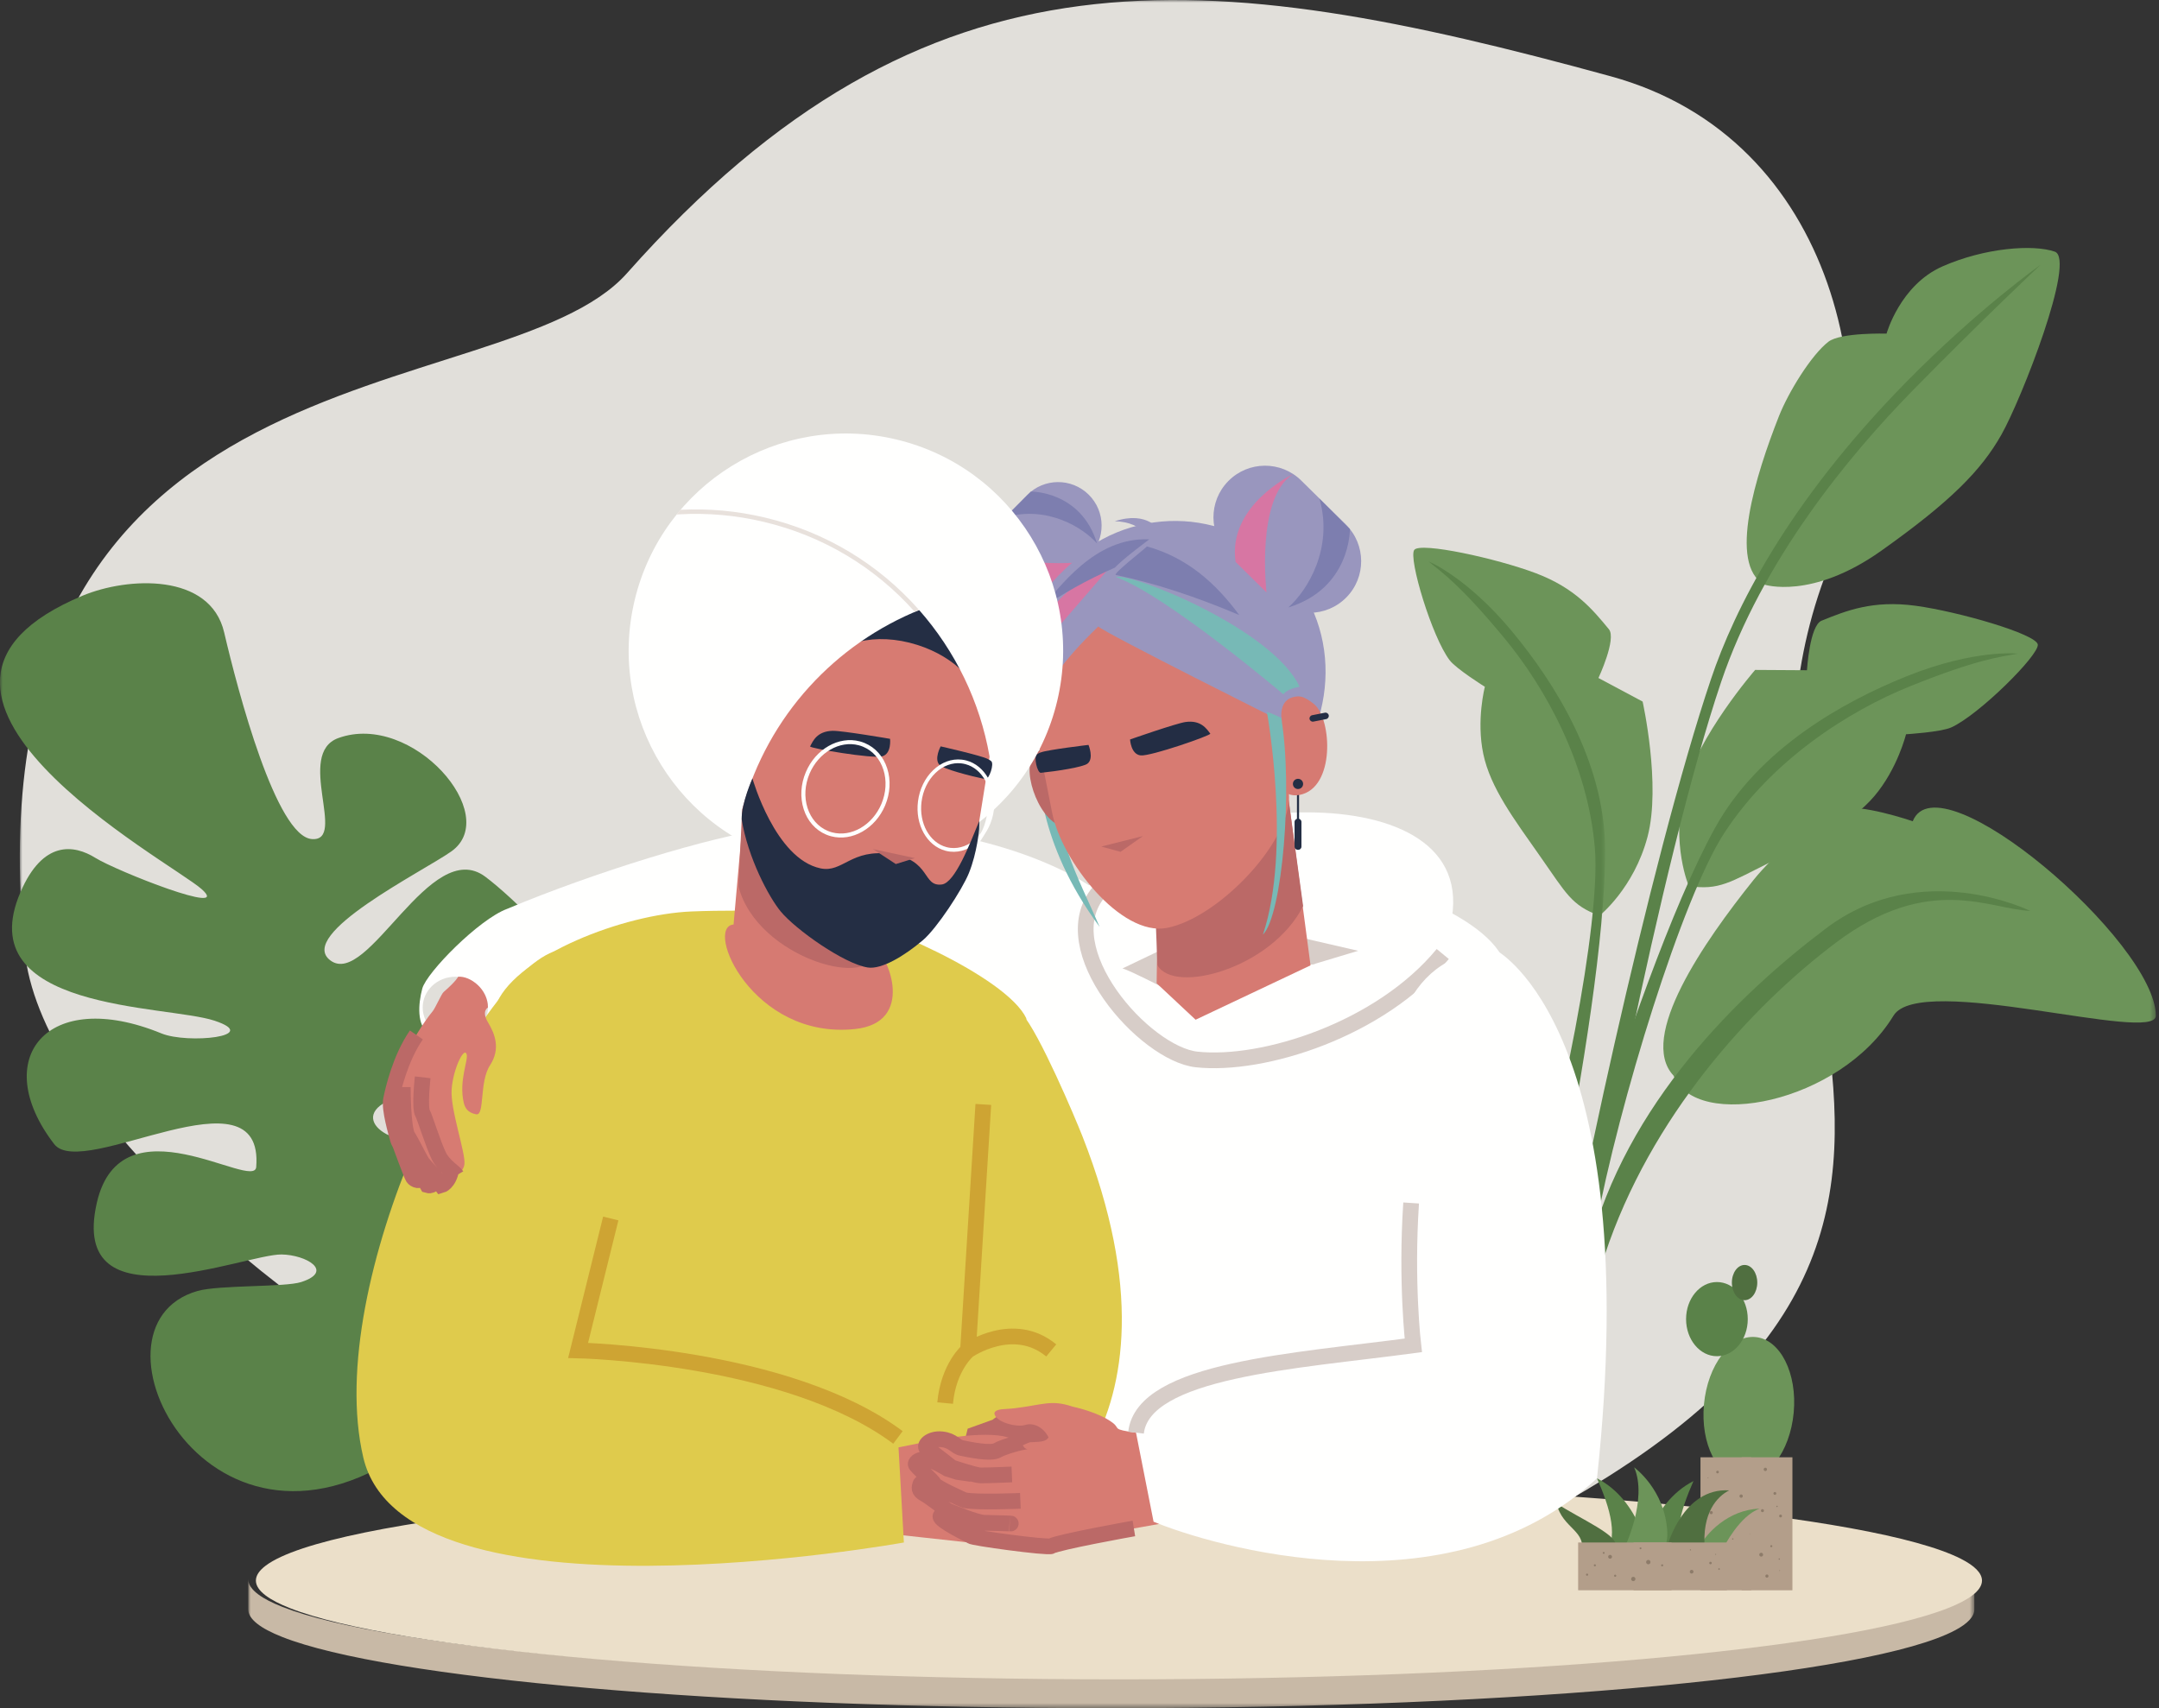 <?xml version="1.0" encoding="UTF-8"?> <svg xmlns="http://www.w3.org/2000/svg" xmlns:xlink="http://www.w3.org/1999/xlink" width="412px" height="326px" viewBox="0 0 412 326" version="1.1"><rect x="0" y="0" width="412" height="326" fill="#333333" stroke="none"/><title>Help friend </title><defs><polygon id="path-1" points="-2.89459368e-15 0 407.619 0 407.619 311.228 -2.89459368e-15 311.228"></polygon><polygon id="path-3" points="0 0 306.305 0 306.305 196.531 0 196.531"></polygon><polygon id="path-5" points="-2.31567495e-14 4.63134989e-14 329.388 4.63134989e-14 329.388 226.468 -2.31567495e-14 226.468"></polygon></defs><g id="Page-1" stroke="none" stroke-width="1" fill="none" fill-rule="evenodd"><g id="Help-friend-" transform="translate(-0, 0)"><g id="Group-4" transform="translate(3.779, 0)"><mask id="mask-2" fill="white"><use xlink:href="#path-1"></use></mask><g id="Clip-2"></g><path d="M344.402,110.168 C315.99,187.342 406.774,243.869 257.961,304.215 C173.764,338.36 6.671,239.791 0.914,181.345 C-10.715,63.294 92.042,79.005 115.883,52.126 C173.305,-12.614 226.416,-6.592 303.587,14.559 C346.796,26.402 356.97,76.026 344.402,110.168" id="Fill-1" fill="#E1DFDA" mask="url(#mask-2)"></path><path d="M315.58,205.28 C319.821,215.904 347.327,210.633 357.557,193.838 C362.626,185.517 407.646,199.292 407.619,193.838 C407.552,179.824 366.222,144.28 361.227,156.734 C361.227,156.734 350.865,153.18 347.399,154.465 C342.569,156.256 334.69,163.153 330.845,167.945 C321.42,179.689 308.728,198.008 315.58,205.28" id="Fill-3" fill="#6C9459" mask="url(#mask-2)"></path></g><path d="M303.162,238.611 C310.296,210.655 331.764,189.75 348.518,177.138 C366.593,163.528 387.424,173.848 387.424,173.848 C379.707,173.559 368.094,166.532 350.316,179.929 C334.009,192.225 314.976,213.15 306.242,239.506 C298.641,262.445 296.117,266.217 303.162,238.611" id="Fill-5" fill="#5A8249"></path><path d="M305.224,174.766 C299.885,172.779 298.952,170.629 293.925,163.464 C288.9,156.298 284.429,150.38 283.058,143.906 C281.692,137.428 283.356,131.075 283.356,131.075 C283.356,131.075 277.925,127.684 276.644,126.017 C273.271,121.634 268.715,106.508 269.884,104.95 C271.053,103.396 285.598,106.57 293.082,109.399 C300.563,112.231 303.906,116.312 307.02,120.084 C308.536,121.918 305.032,129.395 305.032,129.395 L313.461,133.896 C313.461,133.896 317.001,149.806 314.406,159.672 C311.811,169.535 305.224,174.766 305.224,174.766" id="Fill-6" fill="#6C9459"></path><g id="Group-10" transform="translate(0, 107.11)"><mask id="mask-4" fill="white"><use xlink:href="#path-3"></use></mask><g id="Clip-8"></g><path d="M297.924,119.044 C301.81,98.889 306.417,71.395 306.303,54.882 C306.187,38.16 296.593,23.108 288.564,13.426 C279.903,2.979 272.542,0 272.542,0 C275.202,2.156 278.579,4.418 287.095,14.699 C294.907,24.134 303.063,38.813 304.358,54.895 C305.482,68.893 297.791,107.647 290.452,130.348 C288.006,137.915 293.717,140.855 297.924,119.044" id="Fill-7" fill="#5A8249" mask="url(#mask-4)"></path><path d="M15.786,6.567 C24.35,2.993 40.114,2.165 42.779,13.596 C45.444,25.028 52.732,52.543 59.527,53.03 C66.323,53.516 56.301,36.728 64.582,33.742 C78.674,28.661 95.893,48.46 86.121,55.39 C80.801,59.162 56.443,71.246 63.045,76.186 C70.226,81.56 82.104,52.327 92.624,60.223 C103.144,68.118 135.661,102.319 102.797,100.585 C69.934,98.854 67.96,106.185 73.688,109.309 C79.416,112.436 98.188,101.378 102.955,107.439 C107.721,113.499 97.331,123.046 89.381,120.948 C81.432,118.852 77.199,116.685 77.199,116.685 L107.245,133.821 L142.522,182.762 C142.522,182.762 73.069,202.802 79.275,194.529 C85.48,186.257 99.345,153.591 79.163,168.66 C40.145,197.796 14.105,145.977 37.707,139.272 C41.813,138.105 54.359,138.581 57.485,137.569 C63.855,135.508 58.39,132.373 53.733,132.308 C46.789,132.21 13.051,146.332 18.47,122.48 C23.074,102.217 48.52,120.268 48.893,115.622 C50.472,95.957 15.761,118.29 10.342,111.244 C-2.184,94.96 8.987,81.176 30.815,90.123 C35.785,92.16 50.101,90.718 40.915,87.683 C31.728,84.648 -5.914,85.895 3.916,63.138 C8.205,53.209 14.124,54.083 18.199,56.614 C22.275,59.145 44.424,67.891 38.491,62.591 C32.558,57.29 -28.026,24.853 15.786,6.567" id="Fill-9" fill="#5A8249" mask="url(#mask-4)"></path></g><path d="M322.273,169.113 C328.112,169.937 330.021,168.44 338.13,164.399 C346.237,160.357 353.225,157.175 357.666,151.959 C362.106,146.738 363.723,140.135 363.723,140.135 C363.723,140.135 370.339,139.728 372.325,138.843 C377.558,136.517 389.164,124.998 388.869,123.004 C388.571,121.014 373.767,116.727 365.563,115.611 C357.358,114.499 352.3,116.564 347.607,118.461 C345.324,119.383 344.823,127.915 344.823,127.915 L334.934,127.855 C334.934,127.855 323.865,140.588 321.362,150.847 C318.859,161.103 322.273,169.113 322.273,169.113" id="Fill-11" fill="#6C9459"></path><path d="M336.669,111.567 C336.669,111.567 345.678,114.564 358.983,105.124 C372.29,95.684 378.098,89.736 381.929,82.954 C385.762,76.172 396.228,49.459 392.109,48.026 C387.991,46.594 378.741,47.285 370.661,50.852 C362.583,54.42 360.01,63.673 360.01,63.673 C360.01,63.673 351.253,63.417 348.913,65.221 C345.65,67.734 341.271,74.868 339.47,79.439 C335.06,90.642 329.713,107.639 336.669,111.567" id="Fill-12" fill="#6C9459"></path><path d="M303.238,220.573 C309.64,200.312 319.005,173.019 327.255,158.047 C335.608,142.886 351.763,133.919 363.845,129.067 C376.88,123.831 385.047,124.75 385.047,124.75 C381.564,125.401 377.374,125.794 364.554,130.95 C352.791,135.684 338.13,145.021 329.019,159.018 C321.091,171.202 308.978,210.266 304.46,234.544 C302.955,242.636 296.308,242.496 303.238,220.573" id="Fill-13" fill="#5A8249"></path><path d="M296.789,257.184 C298.867,238.351 315.023,163.567 326.534,129.52 C330.929,116.513 340.957,96.136 363.754,72.92 C377.372,59.053 389.284,50.619 389.402,50.536 C389.402,50.536 378.656,60.615 365.161,74.361 C352.736,87.019 336.28,106.974 328.44,130.162 C316.968,164.097 302.555,238.958 300.486,257.73 L296.789,257.184" id="Fill-14" fill="#5A8249"></path><path d="M138.537,128.101 C135.166,142.314 143.7,158.07 158.034,161.471 C172.367,164.871 187.071,154.628 190.442,140.416 C193.814,126.203 184.929,111.925 170.595,108.524 C156.262,105.124 141.909,113.889 138.537,128.101" id="Fill-15" fill="#FFFFFE"></path><polyline id="Fill-16" fill="#BB6A69" points="172.836 163.201 165.459 161.451 169.441 164.177 172.836 163.201"></polyline><path d="M169.559,140.25 C169.559,140.25 161.415,137.439 159.769,137.213 C157.027,136.837 156.04,138.437 155.402,139.284 C155.183,139.575 165.96,143.271 167.7,143.072 C169.441,142.873 169.559,140.25 169.559,140.25" id="Fill-17" fill="#242E44"></path><path d="M177.879,142.224 C177.879,142.224 186.418,143.371 187.99,143.909 C188.292,144.012 188.56,144.128 188.8,144.254 C189.646,144.659 188.94,147.636 188.198,147.559 C184.773,147.147 179.266,146.231 178.272,145.58 C176.807,144.621 177.879,142.224 177.879,142.224" id="Fill-18" fill="#242E44"></path><path d="M179.697,163.784 C179.994,163.854 180.3,163.902 180.606,163.927 C182.618,164.086 184.611,163.244 186.219,161.554 C187.812,159.88 188.836,157.571 189.103,155.053 C189.608,150.272 187.208,146.008 183.519,145.133 C183.222,145.062 182.916,145.014 182.61,144.989 C180.598,144.83 178.604,145.672 176.997,147.362 C175.404,149.036 174.38,151.344 174.114,153.863 C173.608,158.643 176.008,162.909 179.697,163.784 Z M183.341,145.885 C186.691,146.68 188.866,150.597 188.4,154.997 C188.153,157.332 187.208,159.468 185.739,161.011 C184.285,162.539 182.491,163.302 180.687,163.159 C180.414,163.137 180.14,163.094 179.875,163.031 C176.525,162.236 174.351,158.319 174.816,153.919 C175.064,151.584 176.008,149.448 177.478,147.905 C178.93,146.377 180.725,145.614 182.529,145.757 C182.803,145.779 183.075,145.822 183.341,145.885 L183.341,145.885 Z" id="Fill-19" fill="#FFFFFE"></path><path d="M159.405,158.97 L159.405,158.97 C163.094,159.844 167.154,157.112 168.85,152.614 C169.743,150.244 169.865,147.722 169.193,145.511 C168.517,143.279 167.113,141.631 165.244,140.869 C164.96,140.754 164.665,140.659 164.367,140.589 C160.679,139.714 156.618,142.446 154.923,146.944 C153.072,151.857 154.688,157.125 158.528,158.688 C158.813,158.804 159.108,158.899 159.405,158.97 Z M164.189,141.341 C164.454,141.404 164.718,141.488 164.973,141.592 C166.648,142.274 167.908,143.761 168.521,145.78 C169.14,147.819 169.025,150.151 168.197,152.348 C166.636,156.489 162.934,159.012 159.584,158.217 C159.319,158.154 159.055,158.07 158.8,157.966 C155.322,156.55 153.875,151.724 155.576,147.21 C157.137,143.069 160.839,140.547 164.189,141.341 L164.189,141.341 Z" id="Fill-20" fill="#FFFFFE"></path><path d="M174.267,153.455 L174.909,153.104 C174.284,151.658 173.34,150.748 172.176,150.472 C171.011,150.196 169.759,150.584 168.552,151.595 L168.969,152.197 C169.999,151.335 171.045,150.999 171.998,151.225 C172.949,151.451 173.734,152.222 174.267,153.455" id="Fill-21" fill="#FFFFFE"></path><path d="M219.326,183.019 C219.326,183.019 222.581,179.641 209.692,170.248 C198.172,161.853 173.469,154.823 146.491,158.229 C135.865,159.57 113.224,166.538 96.772,173.46 C91.398,175.442 81.392,185.62 80.583,188.672 C79.794,191.65 79.518,195.636 81.802,197.274 C83.349,198.383 86.759,198.263 91.353,200.458 C102.048,205.567 170.729,192.488 177.583,207.335 C182.328,217.611 219.326,183.019 219.326,183.019" id="Fill-22" fill="#FFFFFE"></path><path d="M245.392,165.231 C258.605,165.806 282.891,173.585 286.955,183.281 C289.686,196.5 293.045,272.798 293.045,272.798 C293.045,272.798 272.546,291.701 180.66,285.004 C180.273,275.418 180.23,223.294 178.248,187.448 C182.09,178.773 210.496,166.77 219.023,165.619 C220.013,165.484 234.161,164.74 245.392,165.231" id="Fill-23" fill="#FFFFFE"></path><path d="M225.473,199.359 C225.473,199.359 201.919,187.671 209.692,170.248 C217.468,152.829 281.808,145.514 277.064,175.133 C274.636,190.284 247.82,201.418 247.82,201.418 L225.473,199.359" id="Fill-24" fill="#FFFFFE"></path><path d="M221.571,188.286 C221.571,188.286 215.764,185.287 214.209,184.828 C212.657,184.369 214.209,184.828 214.209,184.828 L222.084,181.054 L222.683,182.533 C222.683,182.533 222.614,187.86 221.571,188.286" id="Fill-25" fill="#D7CDC8"></path><path d="M251.004,183.921 C249.696,184.761 245.095,182.072 245.095,182.072 L246.052,178.434 L259.178,181.462 L251.004,183.921" id="Fill-26" fill="#D7CDC8"></path><path d="M275.32,182.074 C263.4,196.533 241.003,203.574 228.352,202.2 C218.393,201.119 200.608,181.054 209.692,170.248" id="Stroke-27" stroke="#D7CDC8" stroke-width="3"></path><path d="M198.251,146.631 C198.251,146.631 197.669,160.495 209.851,176.908 C205.557,166.989 200.915,159.292 201.077,145.603 C201.239,131.915 197.594,142.324 198.251,146.631" id="Fill-28" fill="#77B9B6"></path><path d="M201.516,142.909 C201.516,142.909 198.296,141.748 196.794,145.134 C195.294,148.527 199.24,159.033 204.661,157.781 C210.081,156.53 201.516,142.909 201.516,142.909" id="Fill-29" fill="#BB6967"></path><line x1="168.924" y1="299.637" x2="184.094" y2="294.153" id="Stroke-30" stroke="#354283" stroke-width="3"></line><path d="M252.432,122.605 C255.412,138.121 245.451,154.752 229.802,157.758 C214.154,160.763 198.743,149.007 195.762,133.49 C192.781,117.973 203.051,102.958 218.699,99.952 C234.348,96.946 249.452,107.087 252.432,122.605" id="Fill-31" fill="#9996BE"></path><path d="M189.015,113.386 C185.751,110.167 185.716,104.911 188.936,101.647 C190.704,99.855 194.24,96.27 196.008,94.478 C199.228,91.215 204.483,91.179 207.748,94.399 C211.012,97.618 211.048,102.874 207.828,106.138 L200.755,113.308 C197.535,116.572 192.279,116.607 189.015,113.386" id="Fill-32" fill="#9996BE"></path><path d="M187.919,102.995 C187.919,102.995 192.903,113.562 202.033,112.215 L206.944,107.238 C206.944,107.238 191.757,109.005 187.919,102.995" id="Fill-33" fill="#D776A3"></path><path d="M191.857,98.717 L196.741,93.819 C196.741,93.819 206.266,93.66 209.36,103.734 C206.636,100.658 199.832,96.439 191.857,98.717" id="Fill-34" fill="#7D7EAF"></path><polyline id="Fill-35" fill="#D67A72" points="250.089 184.239 228.154 194.616 220.721 187.66 221.035 165.15 245.855 152.305 250.089 184.239"></polyline><path d="M248.674,172.925 C242.716,184.752 224.103,189.875 220.876,184.217 L220.135,165.408 L245.855,152.305 L248.674,172.925" id="Fill-36" fill="#BB6967"></path><path d="M241.502,130.263 C236.925,117.298 224.156,112.57 211.938,114.916 C199.724,117.263 195.18,126.455 197.534,138.708 C197.534,138.708 200.63,154.327 200.776,155.086 C202.536,164.252 213.859,178.79 222.683,177.095 C232.863,175.139 247.549,159.445 245.855,150.621 C245.708,149.862 243.233,135.17 241.502,130.263" id="Fill-37" fill="#D77B72"></path><path d="M215.65,141.127 C215.65,141.127 224.445,138.048 226.223,137.797 C229.187,137.377 230.264,139.103 230.957,140.016 C231.195,140.329 219.556,144.378 217.672,144.171 C215.788,143.965 215.65,141.127 215.65,141.127" id="Fill-38" fill="#232D44"></path><path d="M207.718,142.164 C207.718,142.164 200.039,143.071 198.639,143.587 C198.371,143.686 198.134,143.8 197.922,143.927 C197.175,144.329 197.953,147.546 198.622,147.491 C201.704,147.18 206.649,146.406 207.518,145.746 C208.802,144.775 207.718,142.164 207.718,142.164" id="Fill-39" fill="#232D44"></path><polyline id="Fill-40" fill="#BB6967" points="210.146 161.563 218.1 159.565 213.833 162.571 210.146 161.563"></polyline><polygon id="Fill-41" fill="#242E44" points="247.498 161.772 247.898 161.772 247.898 149.916 247.498 149.916"></polygon><path d="M247.745,162.186 L247.651,162.186 C247.313,162.186 247.04,161.912 247.04,161.575 L247.04,156.87 C247.04,156.532 247.313,156.258 247.651,156.258 L247.745,156.258 C248.083,156.258 248.356,156.532 248.356,156.87 L248.356,161.575 C248.356,161.912 248.083,162.186 247.745,162.186" id="Fill-42" fill="#242E44"></path><path d="M244.304,134.356 C245.087,132.932 247.423,131.551 250.806,134.421 C254.181,137.301 254.817,150.402 247.999,151.711 C241.182,153.021 242.172,138.245 244.304,134.356" id="Fill-43" fill="#D67A72"></path><path d="M253.075,137.239 L250.635,137.72 C250.299,137.786 249.973,137.567 249.906,137.231 C249.839,136.894 250.059,136.567 250.395,136.501 L252.833,136.02 C253.171,135.954 253.497,136.173 253.562,136.51 C253.629,136.846 253.411,137.173 253.075,137.239" id="Fill-44" fill="#242E44"></path><path d="M248.674,149.613 C248.674,150.152 248.238,150.589 247.698,150.589 C247.158,150.589 246.722,150.152 246.722,149.613 C246.722,149.073 247.158,148.636 247.698,148.636 C248.238,148.636 248.674,149.073 248.674,149.613" id="Fill-45" fill="#242E44"></path><path d="M197.357,139.399 C197.357,139.399 195.762,135.174 195.107,130.072 C193.981,121.295 197.11,115.292 200.694,111.241 C213.279,97.017 225.467,101.894 225.467,101.894 C225.467,101.894 241.893,105.582 245.728,114.743 C247.777,119.638 255.159,134.25 249.849,133.115 C243.215,131.697 244.641,137.714 244.641,137.714 C244.641,137.714 211.177,120.995 209.586,119.573 C195.444,133.115 197.357,139.399 197.357,139.399" id="Fill-46" fill="#9996BE"></path><path d="M247.993,131.058 C246.51,131.359 245.419,131.816 244.899,132.503 C244.899,132.503 222.518,113.526 212.883,110.1 C216.006,109.305 242.864,120.075 247.993,131.058" id="Fill-47" fill="#77B9B6"></path><path d="M197.334,125.001 L212.067,107.97 C212.067,107.97 198.065,112.864 197.334,125.001" id="Fill-48" fill="#D776A3"></path><path d="M236.487,117.383 C228.372,113.94 220.493,111.325 212.906,109.724 C212.486,109.411 217.919,105.201 218.876,104.287 C226.474,106.394 231.971,111.246 236.487,117.383" id="Fill-49" fill="#7D7EAF"></path><path d="M219.326,102.933 C219.326,102.933 214.26,106.677 212.747,108.333 C207.482,110.662 202.649,113.315 198.381,116.389 C202.25,112.125 208.854,102.481 219.326,102.933" id="Fill-50" fill="#7D7EAF"></path><path d="M234.399,91.81 C238.216,87.939 244.449,87.897 248.319,91.715 C250.446,93.812 254.697,98.006 256.821,100.102 C260.691,103.921 260.734,110.154 256.915,114.024 C253.098,117.895 246.865,117.937 242.993,114.119 L234.491,105.732 C230.621,101.914 230.58,95.68 234.399,91.81" id="Fill-51" fill="#9996BE"></path><path d="M246.722,90.509 C246.722,90.509 234.189,96.421 235.788,107.247 L241.689,113.071 C241.689,113.071 239.595,95.061 246.722,90.509" id="Fill-52" fill="#D776A3"></path><path d="M251.794,95.18 L257.603,100.971 C257.603,100.971 257.793,112.267 245.844,115.936 C249.492,112.707 254.495,104.638 251.794,95.18" id="Fill-53" fill="#7D7EAF"></path><path d="M241.762,135.871 C241.762,135.871 246.498,161.896 241.003,178.371 C244.714,174.675 246.755,150.447 244.498,137.012 C242.848,136.174 241.762,135.871 241.762,135.871" id="Fill-54" fill="#77B9B6"></path><path d="M184.933,133.184 C186.409,138.577 187.055,144.241 186.765,149.989 C184.386,152.019 181.773,153.755 178.992,155.162 C180.625,147.895 183.212,138.923 184.933,133.184" id="Fill-55" fill="#E8E8E3"></path><path d="M132.014,173.95 C118.801,174.482 98.917,182.352 94.854,191.313 C92.122,203.529 102.526,236.552 90.451,276.337 C86.936,287.918 89.344,286.829 89.344,286.829 C89.344,286.829 175.823,292.088 200.964,287.33 C210.362,285.551 197.739,230.741 197.739,216.969 C197.739,207.341 193.868,227.474 195.85,194.345 C192.008,186.329 166.91,175.372 158.383,174.308 C157.395,174.184 143.246,173.497 132.014,173.95" id="Fill-56" fill="#DFCB4C"></path><path d="M169.504,151.936 L168.913,151.444 C170.046,150.018 172.242,149.231 173.53,149.47 C174.639,149.676 175.042,150.235 176.061,151.496 L175.463,151.979 C174.592,150.902 174.123,150.25 173.297,150.224 C172.227,150.19 170.452,150.766 169.504,151.936" id="Fill-57" fill="#FFFFFE"></path><path d="M187.661,138.535 C189.191,143.341 189.985,148.423 189.941,153.617 C187.877,155.54 185.593,157.207 183.144,158.584 C184.339,151.968 186.329,143.777 187.661,138.535" id="Fill-58" fill="#E8E8E3"></path><path d="M221.298,101.286 C221.298,101.286 219.063,97.409 212.731,99.482 C215.436,99.52 217.615,100.597 218.065,101.593 C218.517,102.589 220.662,102.018 221.298,101.286" id="Fill-59" fill="#9996BE"></path><g id="Group-63" transform="translate(47.374, 99.532)"><mask id="mask-6" fill="white"><use xlink:href="#path-5"></use></mask><g id="Clip-61"></g><path d="M173.924,1.754 C173.924,1.754 176.912,-1.01 180.817,0.401 C178.562,0.564 176.556,2.1 176.499,2.407 C176.863,2.062 173.924,1.754 173.924,1.754" id="Fill-60" fill="#9996BE" mask="url(#mask-6)"></path><path d="M329.388,201.879 L329.388,207.631 C329.388,208.99 328.133,210.316 325.746,211.593 C309.848,220.101 243.781,226.48 164.695,226.48 C89.701,226.48 26.412,220.744 6.508,212.894 C2.271,211.224 -2.31567495e-14,209.458 -2.31567495e-14,207.631 L-2.31567495e-14,201.879 C-2.31567495e-14,202.856 0.652,203.818 1.907,204.755 C2.994,205.57 4.54,206.366 6.508,207.142 C26.412,214.99 89.701,220.728 164.695,220.728 C239.689,220.728 302.977,214.99 322.88,207.142 C324.847,206.366 326.391,205.57 327.481,204.755 C328.736,203.818 329.388,202.856 329.388,201.879" id="Fill-62" fill="#C8B9A6" mask="url(#mask-6)"></path></g><path d="M378.22,301.657 C378.22,302.635 377.568,303.596 376.313,304.533 C375.224,305.348 373.68,306.144 371.712,306.92 C351.809,314.769 288.521,320.507 213.527,320.507 C138.532,320.507 75.244,314.769 55.339,306.92 C53.372,306.144 51.826,305.348 50.738,304.533 C49.483,303.596 48.831,302.635 48.831,301.657 C48.831,300.684 49.477,299.726 50.722,298.793 C62.778,289.741 131.077,282.806 213.527,282.806 C291.978,282.806 357.619,289.085 374.185,297.492 C376.827,298.832 378.22,300.225 378.22,301.657" id="Fill-64" fill="#EBDFC9"></path><path d="M342.289,269.611 C341.588,277.143 337.187,282.889 332.459,282.449 C327.731,282.009 324.464,275.546 325.167,268.016 C325.87,260.485 330.269,254.737 335.001,255.179 C339.729,255.619 342.992,262.08 342.289,269.611" id="Fill-65" fill="#6C9459"></path><path d="M333.524,251.757 C333.524,255.666 330.889,258.834 327.642,258.834 C324.389,258.834 321.753,255.666 321.753,251.757 C321.753,247.849 324.389,244.679 327.642,244.679 C330.889,244.679 333.524,247.849 333.524,251.757" id="Fill-66" fill="#5A8249"></path><path d="M335.339,244.781 C335.339,246.639 334.256,248.144 332.917,248.144 C331.581,248.144 330.493,246.639 330.493,244.781 C330.493,242.923 331.581,241.418 332.917,241.418 C334.256,241.418 335.339,242.923 335.339,244.781" id="Fill-67" fill="#506F40"></path><polygon id="Fill-68" fill="#B39E8A" points="324.501 303.507 334.194 303.507 334.194 278.125 324.501 278.125"></polygon><polygon id="Fill-69" fill="#B39E8A" points="332.355 303.507 342.045 303.507 342.045 278.125 332.355 278.125"></polygon><path d="M337.199,280.433 C337.199,280.61 337.054,280.755 336.877,280.755 C336.702,280.755 336.557,280.61 336.557,280.433 C336.557,280.256 336.702,280.111 336.877,280.111 C337.054,280.111 337.199,280.256 337.199,280.433" id="Fill-70" fill="#8D7B69"></path><path d="M328.012,280.94 C328.012,281.083 327.896,281.197 327.756,281.197 C327.613,281.197 327.497,281.083 327.497,280.94 C327.497,280.797 327.613,280.683 327.756,280.683 C327.896,280.683 328.012,280.797 328.012,280.94" id="Fill-71" fill="#8D7B69"></path><path d="M332.581,285.533 C332.581,285.712 332.437,285.855 332.261,285.855 C332.08,285.855 331.938,285.712 331.938,285.533 C331.938,285.356 332.08,285.211 332.261,285.211 C332.437,285.211 332.581,285.356 332.581,285.533" id="Fill-72" fill="#8D7B69"></path><path d="M336.618,288.311 C336.618,288.472 336.488,288.603 336.327,288.603 C336.164,288.603 336.036,288.472 336.036,288.311 C336.036,288.151 336.164,288.02 336.327,288.02 C336.488,288.02 336.618,288.151 336.618,288.311" id="Fill-73" fill="#8D7B69"></path><path d="M338.969,285.024 C338.969,285.173 338.847,285.295 338.7,285.295 C338.547,285.295 338.425,285.173 338.425,285.024 C338.425,284.873 338.547,284.753 338.7,284.753 C338.847,284.753 338.969,284.873 338.969,285.024" id="Fill-74" fill="#8D7B69"></path><path d="M338.213,295.086 C338.213,295.194 338.128,295.286 338.016,295.286 C337.908,295.286 337.818,295.194 337.818,295.086 C337.818,294.976 337.908,294.887 338.016,294.887 C338.128,294.887 338.213,294.976 338.213,295.086" id="Fill-75" fill="#8D7B69"></path><path d="M336.455,296.712 C336.455,296.915 336.29,297.082 336.085,297.082 C335.883,297.082 335.714,296.915 335.714,296.712 C335.714,296.51 335.883,296.343 336.085,296.343 C336.29,296.343 336.455,296.51 336.455,296.712" id="Fill-76" fill="#8D7B69"></path><path d="M337.478,300.793 C337.478,300.961 337.346,301.093 337.176,301.093 C337.014,301.093 336.877,300.961 336.877,300.793 C336.877,300.629 337.014,300.492 337.176,300.492 C337.346,300.492 337.478,300.629 337.478,300.793" id="Fill-77" fill="#8D7B69"></path><path d="M340.053,289.33 C340.053,289.479 339.93,289.601 339.784,289.601 C339.633,289.601 339.513,289.479 339.513,289.33 C339.513,289.179 339.633,289.057 339.784,289.057 C339.93,289.057 340.053,289.179 340.053,289.33" id="Fill-78" fill="#8D7B69"></path><path d="M326.849,288.684 C326.849,288.853 326.713,288.99 326.546,288.99 C326.377,288.99 326.24,288.853 326.24,288.684 C326.24,288.517 326.377,288.381 326.546,288.381 C326.713,288.381 326.849,288.517 326.849,288.684" id="Fill-79" fill="#8D7B69"></path><polyline id="Fill-80" fill="#8D7B69" points="334.044 292.797 333.989 292.854 333.932 292.797 333.989 292.742 334.044 292.797"></polyline><path d="M339.24,287.499 C339.24,287.574 339.179,287.635 339.107,287.635 C339.03,287.635 338.969,287.574 338.969,287.499 C338.969,287.425 339.03,287.364 339.107,287.364 C339.179,287.364 339.24,287.425 339.24,287.499" id="Fill-81" fill="#8D7B69"></path><path d="M330.795,293.711 C330.795,293.787 330.738,293.848 330.662,293.848 C330.587,293.848 330.526,293.787 330.526,293.711 C330.526,293.638 330.587,293.577 330.662,293.577 C330.738,293.577 330.795,293.638 330.795,293.711" id="Fill-82" fill="#8D7B69"></path><path d="M339.668,297.547 C339.668,297.622 339.611,297.683 339.535,297.683 C339.46,297.683 339.399,297.622 339.399,297.547 C339.399,297.473 339.46,297.412 339.535,297.412 C339.611,297.412 339.668,297.473 339.668,297.547" id="Fill-83" fill="#8D7B69"></path><path d="M326.024,282.044 C326.024,282.087 325.988,282.123 325.945,282.123 C325.902,282.123 325.866,282.087 325.866,282.044 C325.866,281.999 325.902,281.964 325.945,281.964 C325.988,281.964 326.024,281.999 326.024,282.044" id="Fill-84" fill="#8D7B69"></path><path d="M339.694,299.757 C339.694,299.799 339.657,299.832 339.615,299.832 C339.572,299.832 339.535,299.799 339.535,299.757 C339.535,299.71 339.572,299.677 339.615,299.677 C339.657,299.677 339.694,299.71 339.694,299.757" id="Fill-85" fill="#8D7B69"></path><path d="M314.732,297.219 C314.732,297.219 313.18,286.466 304.753,282.142 C307.191,287.684 309.19,293.893 305.863,297.219 C302.539,300.543 314.732,297.219 314.732,297.219" id="Fill-86" fill="#5A8249"></path><path d="M313.188,297.736 C313.188,297.736 314.738,286.983 323.165,282.661 C320.727,288.201 318.728,294.41 322.057,297.736 C325.379,301.06 313.188,297.736 313.188,297.736" id="Fill-87" fill="#5A8249"></path><path d="M328.97,295.249 C328.97,295.249 331.966,289.263 335.789,287.933 C329.801,288.1 325.481,292.754 324.318,295.249 C323.15,297.744 328.97,295.249 328.97,295.249" id="Fill-88" fill="#6C9459"></path><path d="M308.077,295.239 C309.683,293.31 301.099,289.67 297.048,286.926 C298.107,291.817 303.144,292.133 301.647,296.679 C300.152,301.223 306.69,296.901 308.077,295.239" id="Fill-89" fill="#506F40"></path><path d="M318.174,295.084 C318.174,295.084 321.162,283.893 329.974,284.441 C327.723,285.594 324.717,288.66 325.326,295.699 C325.937,302.739 318.066,297.41 318.174,295.084" id="Fill-90" fill="#506F40"></path><path d="M311.844,280.048 C311.844,280.048 317.706,284.264 318.156,292.245 C318.606,300.221 309.522,295.929 309.742,295.817 C309.964,295.703 314.506,286.146 311.844,280.048" id="Fill-91" fill="#6C9459"></path><polygon id="Fill-92" fill="#B39E8A" points="301.156 303.503 318.981 303.503 318.981 294.387 301.156 294.387"></polygon><polygon id="Fill-93" fill="#B39E8A" points="311.721 303.503 329.546 303.503 329.546 294.387 311.721 294.387"></polygon><path d="M306.212,296.371 C306.212,296.473 306.132,296.553 306.032,296.553 C305.931,296.553 305.851,296.473 305.851,296.371 C305.851,296.272 305.931,296.192 306.032,296.192 C306.132,296.192 306.212,296.272 306.212,296.371" id="Fill-94" fill="#8D7B69"></path><path d="M304.545,298.744 C304.545,298.856 304.458,298.944 304.346,298.944 C304.238,298.944 304.148,298.856 304.148,298.744 C304.148,298.636 304.238,298.547 304.346,298.547 C304.458,298.547 304.545,298.636 304.545,298.744" id="Fill-95" fill="#8D7B69"></path><path d="M303.065,300.525 C303.065,300.639 302.975,300.73 302.859,300.73 C302.745,300.73 302.655,300.639 302.655,300.525 C302.655,300.409 302.745,300.319 302.859,300.319 C302.975,300.319 303.065,300.409 303.065,300.525" id="Fill-96" fill="#8D7B69"></path><path d="M308.43,300.73 C308.43,300.844 308.336,300.938 308.224,300.938 C308.11,300.938 308.016,300.844 308.016,300.73 C308.016,300.618 308.11,300.525 308.224,300.525 C308.336,300.525 308.43,300.618 308.43,300.73" id="Fill-97" fill="#8D7B69"></path><path d="M327.497,296.65 C327.497,296.703 327.454,296.746 327.403,296.746 C327.348,296.746 327.306,296.703 327.306,296.65 C327.306,296.595 327.348,296.553 327.403,296.553 C327.454,296.553 327.497,296.595 327.497,296.65" id="Fill-98" fill="#8D7B69"></path><path d="M328.202,299.451 C328.202,299.537 328.131,299.61 328.045,299.61 C327.957,299.61 327.886,299.537 327.886,299.451 C327.886,299.366 327.957,299.292 328.045,299.292 C328.131,299.292 328.202,299.366 328.202,299.451" id="Fill-99" fill="#8D7B69"></path><path d="M313.237,295.494 C313.237,295.595 313.157,295.677 313.058,295.677 C312.96,295.677 312.878,295.595 312.878,295.494 C312.878,295.396 312.96,295.314 313.058,295.314 C313.157,295.314 313.237,295.396 313.237,295.494" id="Fill-100" fill="#8D7B69"></path><path d="M307.617,297.115 C307.617,297.317 307.45,297.482 307.248,297.482 C307.047,297.482 306.882,297.317 306.882,297.115 C306.882,296.913 307.047,296.746 307.248,296.746 C307.45,296.746 307.617,296.913 307.617,297.115" id="Fill-101" fill="#8D7B69"></path><path d="M314.958,298.129 C314.958,298.359 314.775,298.547 314.545,298.547 C314.314,298.547 314.127,298.359 314.127,298.129 C314.127,297.899 314.314,297.712 314.545,297.712 C314.775,297.712 314.958,297.899 314.958,298.129" id="Fill-102" fill="#8D7B69"></path><path d="M317.39,298.744 C317.39,298.856 317.298,298.944 317.188,298.944 C317.081,298.944 316.989,298.856 316.989,298.744 C316.989,298.636 317.081,298.547 317.188,298.547 C317.298,298.547 317.39,298.636 317.39,298.744" id="Fill-103" fill="#8D7B69"></path><path d="M322.696,295.797 C322.696,295.86 322.643,295.915 322.578,295.915 C322.511,295.915 322.46,295.86 322.46,295.797 C322.46,295.728 322.511,295.677 322.578,295.677 C322.643,295.677 322.696,295.728 322.696,295.797" id="Fill-104" fill="#8D7B69"></path><path d="M326.652,298.306 C326.652,298.439 326.542,298.547 326.414,298.547 C326.279,298.547 326.171,298.439 326.171,298.306 C326.171,298.172 326.279,298.064 326.414,298.064 C326.542,298.064 326.652,298.172 326.652,298.306" id="Fill-105" fill="#8D7B69"></path><path d="M312.092,301.35 C312.092,301.576 311.905,301.763 311.679,301.763 C311.451,301.763 311.267,301.576 311.267,301.35 C311.267,301.121 311.451,300.938 311.679,300.938 C311.905,300.938 312.092,301.121 312.092,301.35" id="Fill-106" fill="#8D7B69"></path><path d="M323.169,299.962 C323.169,300.16 323.01,300.319 322.812,300.319 C322.619,300.319 322.46,300.16 322.46,299.962 C322.46,299.769 322.619,299.61 322.812,299.61 C323.01,299.61 323.169,299.769 323.169,299.962" id="Fill-107" fill="#8D7B69"></path><path d="M93.114,192.285 C93.114,195.527 90.327,198.155 86.889,198.155 C83.451,198.155 80.663,195.527 80.663,192.285 C80.663,189.042 83.451,186.414 86.889,186.414 C90.327,186.414 93.114,189.042 93.114,192.285" id="Fill-108" fill="#E1DFDA"></path><path d="M195.027,193.471 C189.228,186.963 184.088,250.774 184.088,250.774 L170.505,280.755 C174.243,291.841 181.444,294.231 190.557,291.817 C193.759,292.99 229.205,274.507 206.569,216.882 C205.172,213.325 198.351,197.203 195.027,193.471" id="Fill-109" fill="#DFCB4C"></path><path d="M189.41,270.963 L184.663,272.664 L184.094,274.966 L190.276,288.56 C190.276,288.56 192.781,294.031 195.744,294.387 C198.708,294.744 211.344,288.782 207.86,281.197 C204.377,273.611 198.579,268.215 194.843,268.814 C191.106,269.411 189.41,270.963 189.41,270.963" id="Fill-110" fill="#BB6967"></path><path d="M171.298,292.901 L168.3,276.862 L177.105,275.102 C177.105,275.102 186.263,273.147 191.411,274.096 C194.194,274.607 199.093,277.479 202.997,280.325 C206.314,282.743 209.107,288.407 209.079,289.322 C209.062,289.884 207.186,290.42 205.555,289.33 C204.942,288.92 202.655,287.148 202.655,287.148 C202.04,290.251 198.353,292.884 193.354,295.32 L171.298,292.901" id="Fill-111" fill="#D77B72"></path><path d="M172.487,294.387 C172.487,294.387 77.164,311.656 69.325,278.16 C61.486,244.661 91.271,185.469 106.294,181.419 C124.642,176.472 118.125,265.696 118.125,265.696 C133.077,260.308 152.134,269.456 171.356,274.338 L172.487,294.387" id="Fill-112" fill="#DFCB4C"></path><path d="M116.55,232.548 L110.319,257.73 C110.319,257.73 150.346,258.624 171.356,274.338" id="Stroke-113" stroke="#CEA433" stroke-width="3"></path><path d="M87.425,186.414 C87.425,186.414 87.17,187.133 84.635,189.349 C84.239,189.695 83.075,192.38 82.573,192.989 C79.058,197.253 73.562,207.241 74.805,212.898 C75.466,215.91 77.398,224.011 79.708,225.198 C80.499,225.604 80.298,224.646 80.298,224.646 C80.298,224.646 81.241,226.213 81.583,226.207 C82.658,226.19 82.694,225.547 83.073,224.657 C83.073,224.657 83.916,226.382 84.224,226.207 C86.595,224.86 86.121,223.235 86.121,223.235 C86.121,223.235 86.772,224.547 87.113,224.314 C87.949,223.746 88.52,223.041 88.623,222.218 C88.894,220.051 85.913,211.775 86.184,207.919 C86.455,204.066 88.509,199.801 89.034,201.152 C89.46,202.25 87.516,206.151 88.492,210.431 C88.717,211.419 89.249,212.37 90.862,212.667 C92.553,212.979 91.427,206.492 93.504,203.32 C95.581,200.147 94.43,197.287 93.124,195.122 C91.818,192.956 93.114,192.285 93.114,192.285 C93.114,188.808 89.773,186.223 87.425,186.414" id="Fill-114" fill="#D77B72"></path><path d="M200.095,274.338 C199.086,272.267 197.1,271.481 195.629,271.957 C194.087,272.454 189.885,271.444 189.752,269.692 C190.065,268.767 191.768,269 193.633,268.767 C199.006,268.103 200.65,267.085 204.665,268.454 C204.665,268.454 209.576,269.454 212.327,271.534 C213.865,272.697 212.044,272.756 216.786,273.432 C221.528,274.11 224.913,273.432 224.913,273.432 L225.455,290.092 L216.379,291.707 C216.379,291.707 207.728,293.609 200.632,295.076 C198.412,295.304 191.23,294.121 185.369,293.165 C184.983,293.061 179.822,290.12 179.476,289.358 C179.184,288.713 180.6,287.924 181.496,288.578 C181.16,288.165 175.676,284.892 175.565,284.362 C175.279,282.993 177.741,282.559 177.741,282.559 C177.741,282.559 176.17,280.539 174.735,279.424 C174.736,278.891 174.735,278.477 176.661,278.477 C177.109,278.477 179.126,279.367 180.813,280.317 C182.965,281.529 185.369,281.309 185.369,281.309 C185.369,281.309 183.111,280.93 181.576,280.046 C179.581,278.899 178.092,277.129 177.038,276.591 C176.01,275.076 178.436,274.731 179.725,274.695 C180.613,274.67 181.079,274.966 183.126,276.237 C184.931,277.357 189.952,277.282 192.82,276.049 C196.226,274.587 199.091,275.872 200.095,274.338" id="Fill-115" fill="#D77B72"></path><path d="M193.092,281.402 C193.092,281.402 188.187,281.61 187.104,281.586 C186.022,281.561 181.576,280.046 181.576,280.046 C181.576,280.046 177.912,277.113 177.038,276.591 C175.977,275.96 177.524,274.461 179.725,274.695 C181.925,274.929 182.255,276.115 183.563,276.367 C184.871,276.618 189.117,277.573 190.393,276.758 C191.322,276.165 196.278,274.67 196.53,275.226 M194.717,286.44 C194.717,286.44 186.261,286.794 184.094,286.321 C183.813,286.26 178.451,283.828 178.248,283.219 C178.045,282.608 174.735,279.832 174.735,279.424 C174.735,279.019 175.472,278.477 176.661,278.477 C177.851,278.477 180.813,280.317 180.813,280.317 L182.727,280.928 L185.369,281.309 M177.741,282.559 C177.741,282.559 175.785,282.684 175.62,283.284 C175.456,283.883 175.199,284.468 176.441,285.138 C177.683,285.81 180.831,288.322 180.831,288.322 C180.831,288.322 186.317,290.613 187.808,290.625 C189.676,290.64 193.841,290.805 192.684,290.76 M188.69,290.636 C188.69,290.636 187.808,290.625 186.792,290.76 C185.776,290.896 184.71,289.815 184.71,289.815 L180.831,288.322 C180.831,288.322 179.815,288.546 179.476,289.358 C179.137,290.171 185.369,293.165 185.369,293.165 C185.108,293.44 199.991,295.487 200.632,295.076 C201.753,294.355 215.599,291.833 216.379,291.707" id="Stroke-116" stroke="#BB6967" stroke-width="3"></path><path d="M121.093,114.623 C115.809,136.896 129.581,159.236 151.855,164.521 C174.128,169.805 196.468,156.033 201.753,133.759 C207.038,111.486 193.265,89.146 170.991,83.861 C148.718,78.577 126.378,92.349 121.093,114.623" id="Fill-117" fill="#FFFFFE"></path><path d="M285.792,181.546 C285.792,181.546 313.954,197.057 304.753,282.142 C276.214,308.599 230.985,294.905 220.135,290.42 L216.786,273.432 C216.786,273.432 208.119,258.834 277.312,257.73 C265.965,252.301 251.352,180.435 285.792,181.546" id="Fill-118" fill="#FFFFFE"></path><path d="M269.285,229.59 C268.277,244.781 269.698,256.762 269.698,256.762 C247.244,259.779 218.151,261.378 216.786,273.432" id="Stroke-119" stroke="#D7CDC8" stroke-width="3"></path><path d="M139.986,176.44 C134.336,176.915 143.61,198.455 163.152,196.394 C174.709,195.175 169.516,182.406 167.037,181.08 L165.245,152.597 L142.23,151.062 L139.986,176.44" id="Fill-120" fill="#D67A72"></path><path d="M142.023,146.053 L165.763,157.517 L167.037,181.08 C167.319,189.278 144.463,182.97 140.933,169.2 L142.023,146.053" id="Fill-121" fill="#BB6967"></path><path d="M145.915,131.645 C149.824,118.464 162.847,110.897 174.655,114.81 C185.758,118.489 192.544,126.424 189.523,140.165 C189.523,140.165 186.651,157.986 186.544,158.752 C185.253,167.995 173.164,178.521 164.266,177.279 C153.998,175.846 141.365,161.098 142.607,152.199 C142.714,151.434 144.435,136.635 145.915,131.645" id="Fill-122" fill="#D77B72"></path><path d="M169.849,141.006 C169.849,141.006 160.681,139.431 158.887,139.478 C155.9,139.556 155.127,141.436 154.596,142.452 C154.411,142.801 166.54,144.861 168.361,144.344 C170.181,143.828 169.849,141.006 169.849,141.006" id="Fill-123" fill="#232D44"></path><path d="M179.505,142.446 C179.505,142.446 187.088,144.16 188.434,144.822 C188.692,144.948 188.918,145.087 189.116,145.235 C189.822,145.715 188.714,148.833 188.051,148.708 C185.001,148.072 180.138,146.78 179.337,146.031 C178.154,144.929 179.505,142.446 179.505,142.446" id="Fill-124" fill="#232D44"></path><path d="M158.599,159.604 C158.277,159.519 157.957,159.41 157.648,159.279 C155.617,158.423 154.098,156.706 153.37,154.441 C152.65,152.198 152.793,149.683 153.775,147.361 C155.639,142.953 160.068,140.43 164.077,141.492 C164.401,141.578 164.721,141.688 165.03,141.818 C167.06,142.673 168.579,144.392 169.307,146.656 C170.027,148.899 169.883,151.414 168.902,153.736 C167.038,158.144 162.609,160.667 158.599,159.604 Z M163.88,142.235 C160.24,141.271 156.2,143.603 154.484,147.66 C153.575,149.813 153.439,152.138 154.103,154.206 C154.761,156.254 156.126,157.804 157.946,158.571 C158.223,158.688 158.509,158.785 158.797,158.862 C162.438,159.826 166.478,157.494 168.193,153.437 C169.103,151.284 169.239,148.959 168.574,146.891 C167.916,144.843 166.551,143.293 164.73,142.526 C164.454,142.409 164.169,142.312 163.88,142.235 L163.88,142.235 Z" id="Fill-125" fill="#FFFFFE"></path><path d="M178.993,106.355 C178.993,106.355 186.379,130.963 183.948,128.399 C181.839,126.174 178.733,124.245 175.027,123.075 C171.04,121.815 167.114,121.674 163.992,122.462 C160.868,123.251 178.993,106.355 178.993,106.355" id="Fill-126" fill="#242E44"></path><path d="M188.827,144.337 C187.004,133.918 182.303,124.251 175.387,116.411 C172.654,113.314 168.617,110.588 165.234,108.128 C159.314,103.822 153.422,100.509 145.855,98.714 C144.927,98.494 143.998,98.298 143.069,98.125 C158.904,88.012 180.535,100.118 187.616,108.235 C202.394,125.174 189.298,147.032 188.827,144.337" id="Fill-127" fill="#FFFFFE"></path><path d="M175.615,116.349 C159.504,122.822 146.563,136.494 141.655,154.37 C133.109,144.56 129.261,130.912 132.493,117.289 C134.287,109.728 138.034,103.143 143.07,97.934 C144.005,98.108 144.941,98.305 145.876,98.527 C157.85,101.368 168.048,107.772 175.615,116.349" id="Fill-128" fill="#FFFFFE"></path><path d="M180.426,162.366 L180.426,162.366 C176.87,161.424 174.613,157.372 175.178,152.941 C175.474,150.607 176.501,148.494 178.069,146.992 C179.651,145.475 181.593,144.76 183.538,144.979 C183.834,145.012 184.13,145.067 184.415,145.143 C187.972,146.085 190.229,150.137 189.665,154.568 C189.049,159.407 185.298,162.979 181.304,162.531 C181.008,162.497 180.712,162.442 180.426,162.366 Z M184.231,145.837 C183.976,145.77 183.711,145.72 183.447,145.69 C181.704,145.495 179.956,146.142 178.525,147.513 C177.08,148.899 176.132,150.853 175.856,153.017 C175.337,157.096 177.381,160.816 180.611,161.672 C180.867,161.74 181.13,161.789 181.394,161.819 C185.014,162.225 188.42,158.939 188.985,154.491 C189.505,150.414 187.461,146.693 184.231,145.837 L184.231,145.837 Z" id="Fill-129" fill="#FFFFFE"></path><path d="M175.385,116.413 C167.605,107.589 157.45,101.499 145.934,98.767 C140.648,97.513 135.247,97.018 129.873,97.295 C129.873,97.295 129.254,97.935 129.133,98.187 L129.597,98.162 C134.995,97.852 140.425,98.334 145.737,99.595 C156.984,102.263 166.913,108.183 174.55,116.755 L175.385,116.413" id="Fill-130" fill="#E8E1DC"></path><path d="M187.646,210.781 L184.726,257.73 C184.726,257.73 180.995,260.856 180.36,267.776 M184.726,257.73 C184.726,257.73 193.359,251.735 200.608,257.73" id="Stroke-131" stroke="#CEA433" stroke-width="3"></path><path d="M80.663,205.606 C80.663,205.606 79.998,211.431 80.663,212.515 C81.025,213.103 82.648,218.359 83.741,220.613 C84.657,222.504 86.781,223.75 87.113,224.314 M76.858,207.477 C76.858,207.477 76.858,215.36 77.806,216.849 C78.754,218.34 80.134,221.32 80.663,221.998 C81.193,222.675 83.073,224.657 83.073,224.657 L84.224,226.207 C84.224,226.207 85.63,225.826 86.121,223.235 M79.453,197.518 C76.334,202.046 74.995,208.023 74.625,209.84 C74.255,211.657 75.577,216.124 75.951,217.495 C76.044,217.839 76.342,218.377 76.736,218.99 C77.917,220.829 79.965,223.353 79.965,223.353 L81.583,226.207 C81.583,226.207 82.921,226.639 83.073,224.657 M76.349,218.354 C76.349,218.354 78.507,224.255 78.817,224.718 C79.127,225.182 80.199,225.685 80.688,224.628" id="Stroke-132" stroke="#BB6967" stroke-width="3"></path><path d="M186.888,156.653 C185.108,160.976 182.251,168.491 179.726,168.805 C175.96,169.275 177.723,164.092 170.038,162.999 C162.352,161.908 160.866,166.63 156.572,165.727 C147.912,163.904 143.587,148.56 143.587,148.56 C143.587,148.56 141.46,153.294 141.537,156.382 C142.706,163.686 146.713,171.213 148.974,173.947 C151.828,177.405 161.06,183.942 165.595,184.648 C168.2,185.054 172.499,182.504 176.121,179.434 C178.771,177.188 183.604,169.812 184.885,166.653 C186.503,162.666 186.847,158.231 186.847,158.231 L186.888,156.653" id="Fill-133" fill="#242E44"></path><polyline id="Fill-134" fill="#BB6967" points="174.598 163.774 166.58 162.047 170.948 164.906 174.598 163.774"></polyline></g></g></svg> 